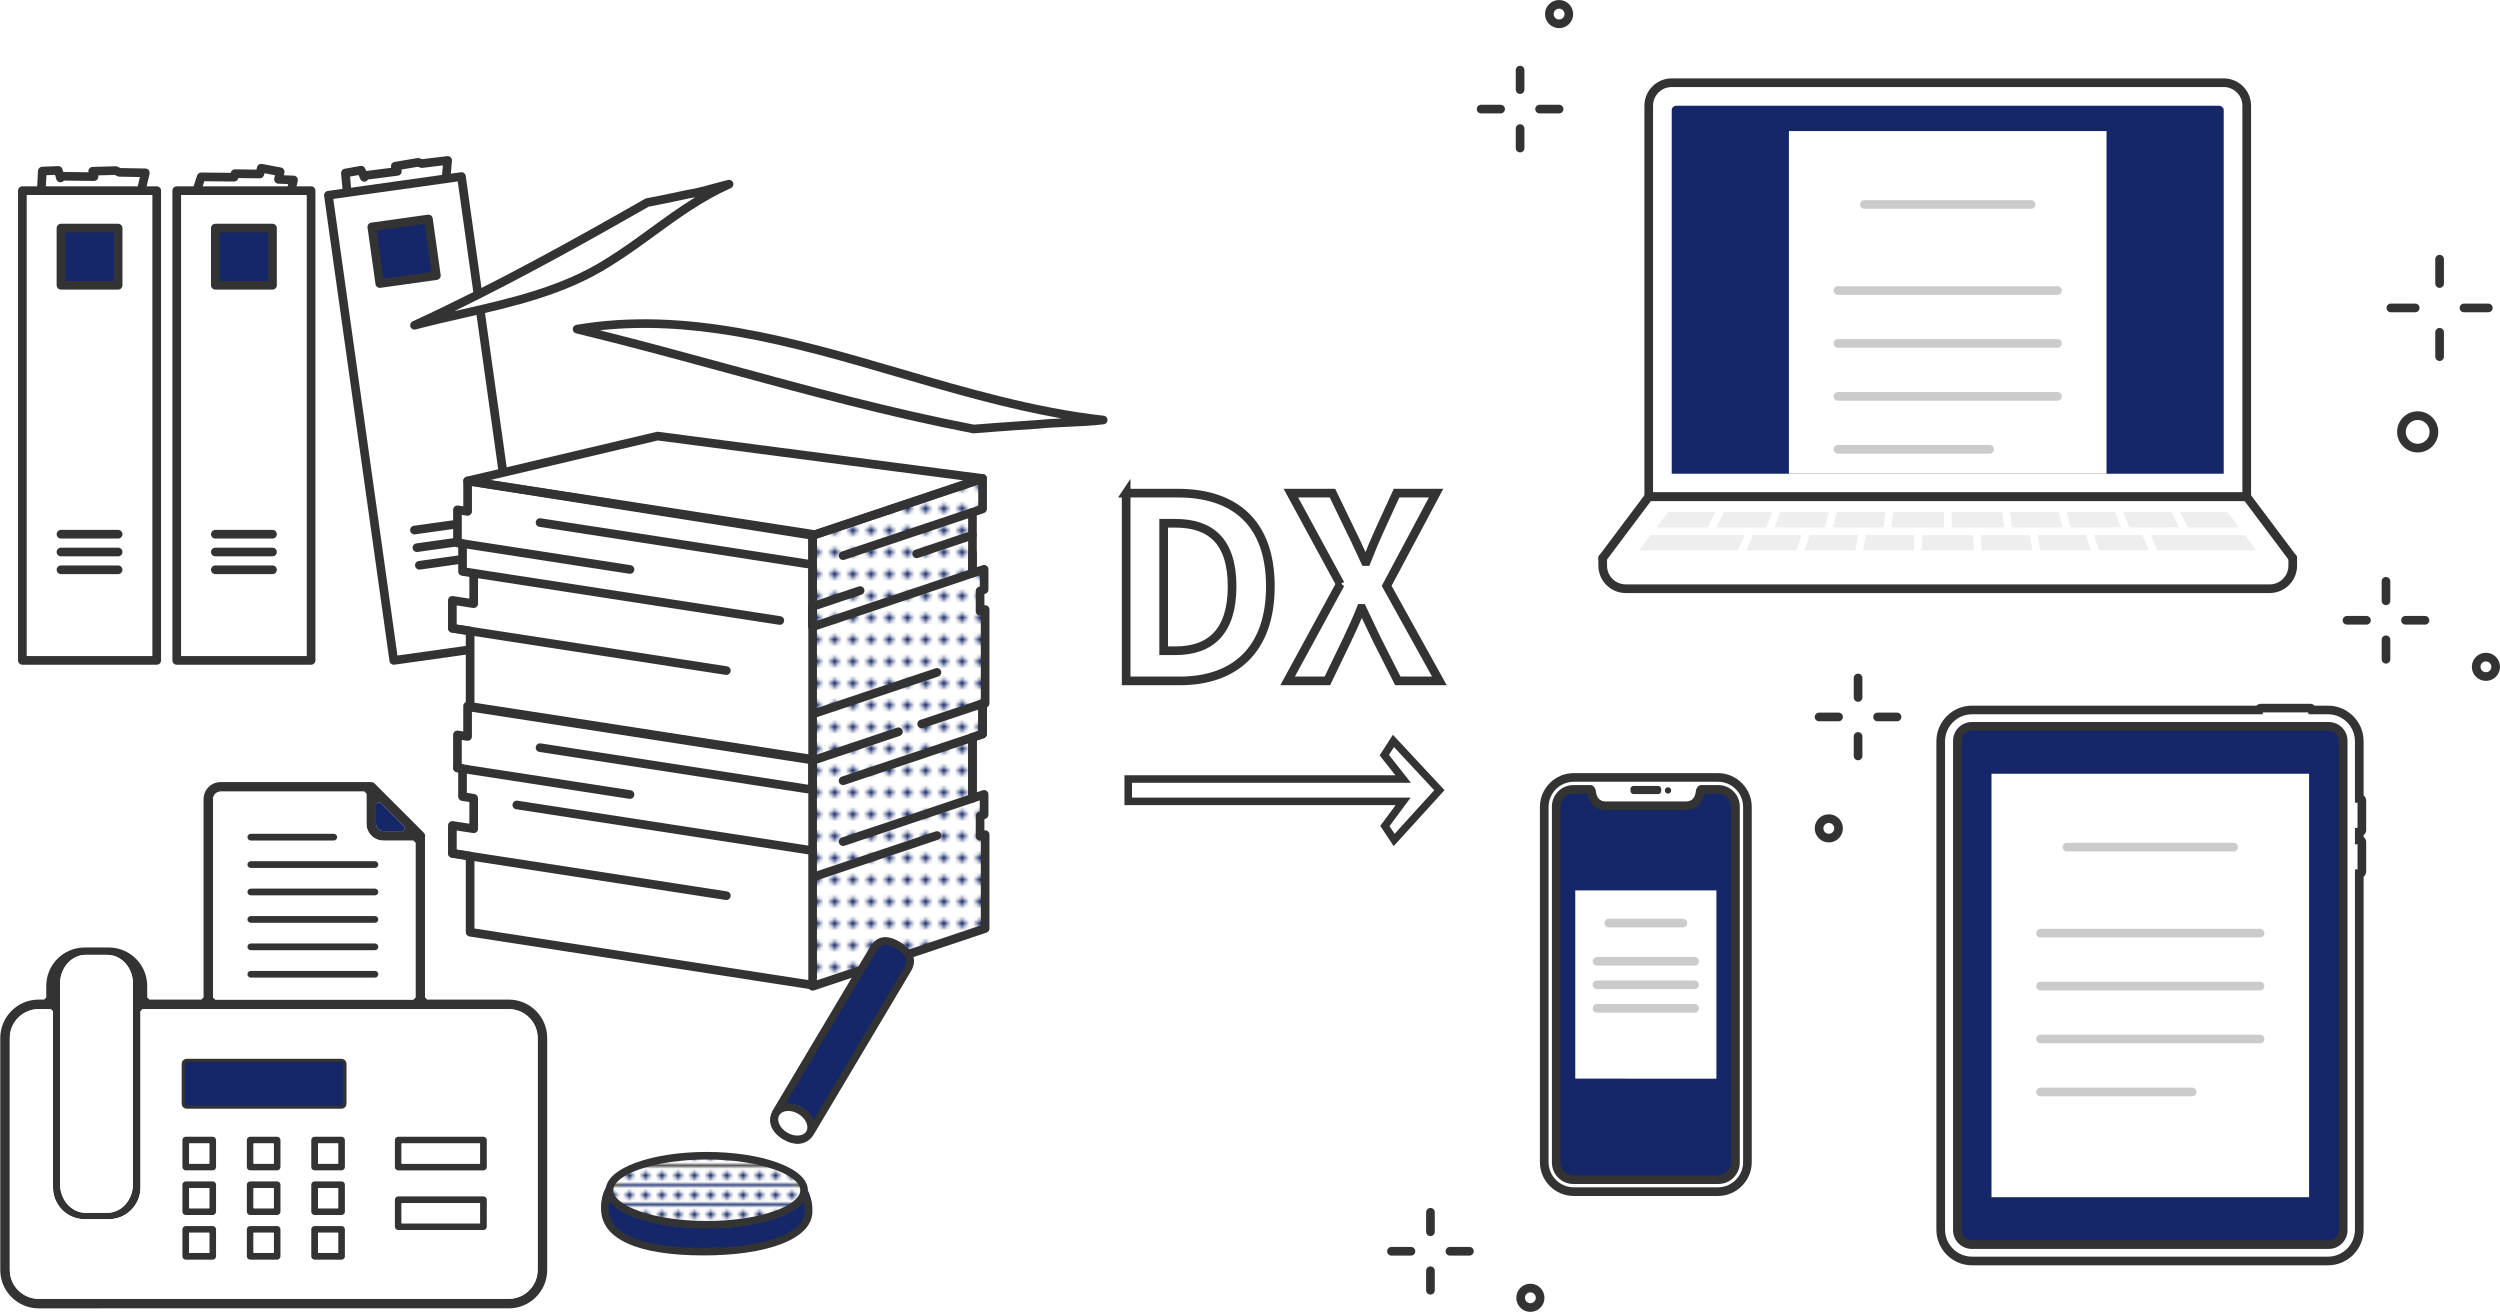 <?xml version="1.0" encoding="UTF-8"?><svg id="_レイヤー_2" xmlns="http://www.w3.org/2000/svg" xmlns:xlink="http://www.w3.org/1999/xlink" viewBox="0 0 2308.24 1211.25"><defs><style>.cls-1,.cls-2,.cls-3,.cls-4{fill:none;}.cls-2{stroke-width:8px;}.cls-2,.cls-3,.cls-4{stroke:#333;}.cls-3{stroke-width:3px;}.cls-5{fill:url(#_ドット);}.cls-4{stroke-miterlimit:10;stroke-width:7px;}.cls-6{fill:#152768;}.cls-7{fill:#fff;}.cls-8{opacity:.25;}.cls-8,.cls-9{fill:#333;}.cls-10{fill:url(#_ドット-2);}.cls-11{fill:#eee;}.cls-12{clip-path:url(#clippath);}</style><pattern id="_ドット" x="0" y="0" width="4.98" height="5.18" patternTransform="translate(16285.41 17576.73) scale(3.36)" patternUnits="userSpaceOnUse" viewBox="0 0 4.98 5.18"><rect class="cls-1" width="4.98" height="5.18"/><rect class="cls-7" x="0" y="0" width="4.98" height="5.18"/><circle class="cls-6" cx="2.49" cy="2.59" r="1.06"/></pattern><clipPath id="clippath"><path class="cls-1" d="M1543.5,437.37V101.46c0-2.09,2.14-3.86,4.68-3.86h500.29c2.54,0,4.68,1.77,4.68,3.86v335.91h-509.66Z"/></clipPath><pattern id="_ドット-2" patternTransform="translate(13503.6 14919.58) scale(3)" xlink:href="#_ドット"/></defs><g id="artboard"><path class="cls-2" d="M1039.78,455.3h47.5c52.88,0,85.64,27.61,85.64,86.1s-32.76,87.27-83.76,87.27h-49.37v-173.38ZM1085.17,600.83c32.29,0,52.41-17.31,52.41-59.43s-20.12-58.26-52.41-58.26h-10.76v117.69h10.76Z"/><path class="cls-2" d="M1237.49,539.29l-45.62-84h38.37l17.31,35.8c4.21,8.19,7.72,16.61,12.87,27.37h1.17c4.21-10.76,7.72-19.19,11.46-27.37l16.38-35.8h36.5l-45.62,85.63,48.67,87.74h-38.37l-19.42-38.37c-4.45-8.89-8.42-18.02-13.57-28.55h-.94c-4.21,10.53-8.42,19.65-12.63,28.55l-18.48,38.37h-36.73l48.67-89.38Z"/><polygon class="cls-4" points="1287.22 775.54 1278.65 762.64 1295.52 739.9 1041.7 739.9 1041.7 719.28 1295.52 719.28 1278.12 697.21 1286.55 684.08 1328.98 729.59 1287.22 775.54"/><path class="cls-9" d="M1403.5,86.72c-2.21,0-4-1.79-4-4v-18c0-2.21,1.79-4,4-4s4,1.79,4,4v18c0,2.21-1.79,4-4,4Z"/><path class="cls-9" d="M1403.5,140.72c-2.21,0-4-1.79-4-4v-18c0-2.21,1.79-4,4-4s4,1.79,4,4v18c0,2.21-1.79,4-4,4Z"/><path class="cls-9" d="M1439.5,104.72h-18c-2.21,0-4-1.79-4-4s1.79-4,4-4h18c2.21,0,4,1.79,4,4s-1.79,4-4,4Z"/><path class="cls-9" d="M1385.5,104.72h-18c-2.21,0-4-1.79-4-4s1.79-4,4-4h18c2.21,0,4,1.79,4,4s-1.79,4-4,4Z"/><path class="cls-9" d="M1439.5,26c-7.17,0-13-5.83-13-13s5.83-13,13-13,13,5.83,13,13-5.83,13-13,13ZM1439.5,8c-2.76,0-5,2.24-5,5s2.24,5,5,5,5-2.24,5-5-2.24-5-5-5Z"/><polygon class="cls-7" points="257.15 165.6 258.69 158.59 241.21 155.29 239.9 160.66 216.94 160.33 216.15 163.6 185.79 163.28 178.07 186.82 265.93 189.29 271.01 166.16 257.15 165.6"/><path class="cls-9" d="M265.93,193.29s-.08,0-.11,0l-87.86-2.47c-1.26-.04-2.43-.67-3.16-1.7-.73-1.03-.92-2.35-.53-3.55l7.72-23.54c.54-1.66,2.14-2.75,3.84-2.75l27.18.29.04-.17c.44-1.81,2.1-3.12,3.94-3.06l19.77.28.55-2.27c.5-2.07,2.54-3.38,4.63-2.99l17.48,3.3c1.06.2,2,.82,2.59,1.73.6.9.8,2.01.57,3.06l-.52,2.35,9.1.37c1.18.05,2.28.62,3.01,1.55.72.94.99,2.15.74,3.3l-5.08,23.13c-.4,1.84-2.03,3.14-3.91,3.14ZM183.54,182.97l79.19,2.23,3.35-15.23-9.1-.37c-1.18-.05-2.28-.62-3.01-1.55-.72-.94-.99-2.15-.74-3.3l.66-2.98-9.7-1.83-.41,1.68c-.44,1.81-2.11,3.09-3.94,3.06l-19.77-.28-.04.16c-.44,1.81-2.05,3.06-3.93,3.06l-27.43-.29-5.14,15.66Z"/><polygon class="cls-7" points="110.27 159.13 106.79 157.5 85.58 158.1 86.8 163.09 56.51 162.72 55.79 164.33 53.87 157.34 39.07 157.93 37.95 179.54 129.33 180.62 134.19 159.56 110.27 159.13"/><path class="cls-9" d="M129.33,184.62s-.03,0-.05,0l-91.38-1.08c-1.09-.01-2.12-.47-2.87-1.26-.74-.79-1.13-1.86-1.08-2.94l1.11-21.61c.11-2.06,1.77-3.71,3.83-3.79l14.8-.59c1.85-.07,3.52,1.14,4.02,2.94l.68,2.46,23.29.29c-.28-1.17-.02-2.4.71-3.36.73-.96,1.86-1.54,3.07-1.57l21.21-.6c.63-.02,1.24.11,1.81.38l2.71,1.27,23.06.42c1.21.02,2.34.59,3.08,1.54.74.95,1.02,2.19.75,3.36l-4.85,21.06c-.42,1.82-2.04,3.1-3.9,3.1ZM42.16,175.59l83.99.99,3.02-13.11-18.98-.35c-.56-.01-1.11-.14-1.62-.38l-2.62-1.23-15.31.43.04.18c.29,1.2.02,2.47-.75,3.44-.77.97-1.95,1.53-3.18,1.51l-27.77-.34c-.81,1.07-2.11,1.68-3.5,1.57-1.68-.13-3.1-1.3-3.55-2.93l-1.08-3.93-7.98.32-.71,13.81Z"/><rect class="cls-7" x="20.65" y="176.04" width="124.05" height="433.7"/><path class="cls-9" d="M144.71,613.75H20.65c-2.21,0-4-1.79-4-4V176.04c0-2.21,1.79-4,4-4h124.05c1.06,0,2.08.42,2.83,1.17.75.75,1.17,1.77,1.17,2.83v433.7c0,1.06-.42,2.08-1.17,2.83-.75.75-1.77,1.17-2.83,1.17ZM24.65,605.74h116.05s0-425.7,0-425.7H24.65v425.7Z"/><rect class="cls-6" x="56.29" y="210.6" width="52.78" height="52.78"/><path class="cls-9" d="M109.07,267.38h-52.78c-2.21,0-4-1.79-4-4v-52.78c0-2.21,1.79-4,4-4h52.78c2.21,0,4,1.79,4,4v52.78c0,2.21-1.79,4-4,4ZM60.29,259.38h44.78v-44.78h-44.78v44.78Z"/><path class="cls-9" d="M109.07,497.24h-52.78c-2.21,0-4-1.79-4-4s1.79-4,4-4h52.78c2.21,0,4,1.79,4,4s-1.79,4-4,4Z"/><path class="cls-9" d="M109.07,513.66h-52.78c-2.21,0-4-1.79-4-4s1.79-4,4-4h52.78c2.21,0,4,1.79,4,4s-1.79,4-4,4Z"/><path class="cls-9" d="M109.07,530.08h-52.78c-2.21,0-4-1.79-4-4s1.79-4,4-4h52.78c2.21,0,4,1.79,4,4s-1.79,4-4,4Z"/><polygon class="cls-7" points="389.59 151.04 385.91 149.91 364.99 153.46 366.9 158.23 336.85 162.08 336.36 163.78 333.48 157.12 318.91 159.77 320.82 181.32 411.45 169.67 413.33 148.14 389.59 151.04"/><path class="cls-9" d="M320.82,185.32c-.91,0-1.79-.31-2.51-.88-.85-.68-1.38-1.68-1.48-2.76l-1.91-21.56c-.18-2.06,1.24-3.92,3.27-4.29l14.57-2.65c1.83-.33,3.65.64,4.39,2.35l1.01,2.34,23.1-2.96c-.44-1.12-.35-2.37.23-3.42.59-1.05,1.63-1.78,2.82-1.99l20.92-3.55c.62-.11,1.25-.06,1.84.12l2.86.88,22.9-2.79c1.2-.14,2.4.26,3.26,1.09.87.84,1.31,2.02,1.21,3.22l-1.88,21.53c-.16,1.87-1.61,3.38-3.48,3.62l-90.64,11.65c-.17.02-.34.03-.51.03ZM323.21,163.05l1.22,13.77,83.31-10.71,1.17-13.41-18.84,2.3c-.56.07-1.12.02-1.66-.15l-2.77-.85-15.1,2.56.07.18c.46,1.15.36,2.45-.27,3.51-.63,1.07-1.71,1.78-2.94,1.94l-27.55,3.53c-.65,1.17-1.86,1.96-3.24,2.05-1.68.1-3.25-.86-3.92-2.41l-1.62-3.74-7.86,1.43Z"/><rect class="cls-7" x="332.77" y="169.52" width="124.05" height="433.7" transform="translate(-49.93 58.71) rotate(-8)"/><path class="cls-9" d="M363.56,613.75c-.86,0-1.71-.28-2.41-.81-.85-.64-1.41-1.59-1.55-2.64l-60.36-429.48c-.15-1.05.13-2.12.77-2.96.64-.85,1.59-1.41,2.64-1.55l122.85-17.26c2.19-.31,4.21,1.22,4.52,3.4l60.36,429.48c.31,2.19-1.22,4.21-3.4,4.52l-122.85,17.27c-.19.03-.37.04-.56.04ZM307.71,183.67l59.25,421.56,114.92-16.15-59.25-421.56-114.92,16.15Z"/><rect class="cls-6" x="346.71" y="205.6" width="52.78" height="52.78" transform="translate(-28.66 54.18) rotate(-8)"/><path class="cls-9" d="M350.64,265.8c-1.96,0-3.68-1.44-3.96-3.44l-7.35-52.27c-.31-2.19,1.22-4.21,3.4-4.52l52.27-7.35c2.19-.31,4.21,1.22,4.52,3.4l7.35,52.27c.31,2.19-1.22,4.21-3.4,4.52l-52.27,7.35c-.19.03-.38.04-.56.04ZM347.81,212.93l6.23,44.35,44.35-6.23-6.23-44.35-44.35,6.23Z"/><path class="cls-9" d="M382.63,493.42c-1.96,0-3.68-1.45-3.96-3.44-.31-2.19,1.22-4.21,3.4-4.52l52.27-7.35c2.19-.3,4.21,1.22,4.52,3.4.31,2.19-1.22,4.21-3.4,4.52l-52.27,7.35c-.19.03-.38.04-.56.04Z"/><path class="cls-9" d="M384.91,509.68c-1.96,0-3.68-1.45-3.96-3.44-.31-2.19,1.22-4.21,3.4-4.52l52.27-7.35c2.19-.3,4.21,1.22,4.52,3.4.31,2.19-1.22,4.21-3.4,4.52l-52.27,7.35c-.19.03-.38.04-.56.04Z"/><path class="cls-9" d="M387.2,525.94c-1.96,0-3.68-1.45-3.96-3.44-.31-2.19,1.22-4.21,3.4-4.52l52.27-7.35c2.19-.3,4.21,1.22,4.52,3.4.31,2.19-1.22,4.21-3.4,4.52l-52.27,7.35c-.19.03-.38.04-.56.04Z"/><rect class="cls-7" x="163.18" y="176.04" width="124.05" height="433.7"/><path class="cls-9" d="M287.23,613.75h-124.05c-2.21,0-4-1.79-4-4V176.04c0-2.21,1.79-4,4-4h124.05c2.21,0,4,1.79,4,4v433.7c0,2.21-1.79,4-4,4ZM167.18,605.75h116.05V180.04h-116.05v425.7Z"/><rect class="cls-6" x="198.81" y="210.6" width="52.78" height="52.78"/><path class="cls-9" d="M251.59,267.38h-52.78c-2.21,0-4-1.79-4-4v-52.78c0-2.21,1.79-4,4-4h52.78c2.21,0,4,1.79,4,4v52.78c0,2.21-1.79,4-4,4ZM202.81,259.38h44.78v-44.78h-44.78v44.78Z"/><path class="cls-9" d="M251.59,497.24h-52.78c-2.21,0-4-1.79-4-4s1.79-4,4-4h52.78c2.21,0,4,1.79,4,4s-1.79,4-4,4Z"/><path class="cls-9" d="M251.59,513.66h-52.78c-2.21,0-4-1.79-4-4s1.79-4,4-4h52.78c2.21,0,4,1.79,4,4s-1.79,4-4,4Z"/><path class="cls-9" d="M251.59,530.08h-52.78c-2.21,0-4-1.79-4-4s1.79-4,4-4h52.78c2.21,0,4,1.79,4,4s-1.79,4-4,4Z"/><path class="cls-7" d="M897.86,680.83l9.37-3.14v-27.46l2.34-.78v-86.67l-4.68,1.57v-18.74l3.73-1.25v-18.74l-6.07,2.04-4.68,1.57v-56.22l9.37-3.14v-28.11l-300.14-39.14-175.35,41.43v28.11l-9.37-1.45v30.45l4.68.72v25.77l10.32,1.59v28.11l-19.69-3.04v25.77l16.4,2.53v69.62l-2.34-.36v28.11l-9.37-1.45v30.45l4.68.72v25.77l10.32,1.59v28.11l-19.69-3.04v25.77l16.4,2.53v70.27l316.21,48.85v1.09l159.28-53.38v-86.67l-4.68,1.57v-18.74l3.73-1.25v-18.74l-10.76,3.61v-56.22ZM750.29,785.42h0l-293.23-45.3,293.23,45.3Z"/><polygon class="cls-5" points="897.86 680.83 907.23 677.69 907.23 650.23 909.57 649.45 909.57 562.78 904.89 564.35 904.89 562.38 904.89 548.71 904.89 545.61 908.62 544.36 908.62 539.72 908.62 528.58 908.62 525.62 902.54 527.66 897.86 529.23 897.86 473.01 907.23 469.87 907.23 441.77 750.29 494.36 750.29 522.47 750.29 578.68 750.29 606.79 750.29 625.53 750.29 702.18 750.29 702.83 750.29 730.29 750.29 786.5 750.29 814.61 750.29 833.35 750.29 910.64 909.57 857.27 909.57 770.6 904.89 772.17 904.89 770.2 904.89 756.53 904.89 753.43 908.62 752.18 908.62 747.53 908.62 736.4 908.62 733.44 902.54 735.48 831.62 759.25 897.86 737.05 897.86 680.83"/><path class="cls-9" d="M750.46,705.77c-.2,0-.41-.02-.62-.05l-316.38-48.88c-1.95-.3-3.39-1.98-3.39-3.95v-66.84l-13.01-2.01c-1.95-.3-3.39-1.98-3.39-3.95v-25.77c0-1.17.51-2.28,1.4-3.04.89-.76,2.06-1.09,3.21-.92l15.08,2.33v-23.44c0-2.21,1.79-4,4-4s4,1.79,4,4v28.11c0,1.17-.51,2.28-1.4,3.04-.89.76-2.06,1.09-3.21.92l-15.08-2.33v17.67l13.01,2.01c1.95.3,3.39,1.98,3.39,3.95v66.84l312.99,48.35c2.18.34,3.68,2.38,3.34,4.56-.31,1.98-2.01,3.39-3.95,3.39Z"/><path class="cls-9" d="M750.29,706.83c-2.21,0-4-1.79-4-4v-142.88c0-1.72,1.1-3.25,2.73-3.79l43.84-14.69c2.09-.7,4.36.43,5.06,2.52.7,2.09-.43,4.36-2.52,5.06l-41.11,13.78v140c0,2.21-1.79,4-4,4Z"/><path class="cls-9" d="M909.57,653.45c-2.21,0-4-1.79-4-4v-81.15c-1.05.18-2.14-.06-3.02-.69-1.04-.75-1.66-1.96-1.66-3.25v-18.74c0-1.72,1.1-3.25,2.73-3.79l1-.34v-10.3l-5.49,1.84c-1.22.41-2.56.21-3.61-.55-1.04-.75-1.66-1.96-1.66-3.25v-18.74c0-2.21,1.79-4,4-4s4,1.79,4,4v13.18l5.49-1.84c1.22-.41,2.56-.21,3.61.55,1.04.75,1.66,1.96,1.66,3.25v18.74c0,1.72-1.1,3.25-2.73,3.79l-1,.34v10.35c1.05-.18,2.14.06,3.02.69,1.04.75,1.66,1.96,1.66,3.25v86.67c0,2.21-1.79,4-4,4Z"/><path class="cls-9" d="M670.66,623.17c-.2,0-.41-.02-.62-.05l-252.97-39.08c-2.18-.34-3.68-2.38-3.34-4.56.34-2.18,2.38-3.68,4.56-3.34l252.97,39.08c2.18.34,3.68,2.38,3.34,4.56-.31,1.98-2.01,3.39-3.95,3.39Z"/><path class="cls-9" d="M750.29,581.6c-2.21,0-4-1.79-4-4v-80.89l-310.55-47.98v23.44c0,1.17-.51,2.28-1.4,3.04-.89.76-2.06,1.09-3.21.92l-4.76-.74v22.35l1.3.2c1.95.3,3.39,1.98,3.39,3.95v22.34l289.54,44.73c2.18.34,3.68,2.38,3.34,4.56-.34,2.18-2.38,3.68-4.56,3.34l-292.93-45.26c-1.95-.3-3.39-1.98-3.39-3.95v-22.34l-1.3-.2c-1.95-.3-3.39-1.98-3.39-3.95v-30.45c0-1.17.51-2.28,1.4-3.04.89-.76,2.06-1.09,3.21-.92l4.76.74v-23.44c0-1.17.51-2.28,1.4-3.04.89-.76,2.06-1.09,3.21-.92l318.55,49.21c1.95.3,3.39,1.98,3.39,3.95v84.32c0,2.21-1.79,4-4,4Z"/><path class="cls-9" d="M750.29,582.68c-.83,0-1.65-.26-2.34-.75-1.04-.75-1.66-1.96-1.66-3.25v-84.32c0-1.72,1.1-3.25,2.73-3.79l156.94-52.59c1.22-.41,2.56-.21,3.61.55,1.04.75,1.66,1.96,1.66,3.25v28.11c0,1.72-1.1,3.25-2.73,3.79l-6.64,2.22v53.34c0,1.72-1.1,3.25-2.73,3.79l-147.57,49.45c-.42.14-.84.21-1.27.21ZM754.29,497.24v75.89l139.57-46.77v-53.34c0-1.72,1.1-3.25,2.73-3.79l6.64-2.22v-19.67l-148.93,49.91Z"/><path class="cls-7" d="M597.55,187.03c-70.54,40.27-141.42,79.51-214.85,113.3,61.21-16.22,124.74-23.56,179.18-58.19,37.52-23.12,69.7-53.66,111.28-72.08-13.41,3.14-26.18,7.64-38.22,9.24-19.26,4.31-37.39,7.72-37.39,7.72Z"/><path class="cls-9" d="M382.7,304.33c-1.65,0-3.18-1.03-3.76-2.65-.7-1.95.21-4.12,2.09-4.99,74.24-34.17,146.99-74.57,214.54-113.14.39-.22.81-.38,1.24-.46.18-.03,18.29-3.44,37.25-7.69.11-.03.23-.05.35-.06,7.4-.99,15.15-3.12,23.35-5.38,4.69-1.29,9.54-2.63,14.48-3.79,2.01-.47,4.05.67,4.7,2.62.66,1.96-.29,4.09-2.17,4.93-25.66,11.37-48.19,27.78-69.98,43.66-13.12,9.56-26.68,19.45-40.83,28.16-41.76,26.56-89.44,37.42-135.56,47.92-14.7,3.35-29.9,6.81-44.7,10.73-.34.09-.69.13-1.03.13ZM598.96,190.83c-56.85,32.46-117.38,66.2-179.42,96.45,2.38-.54,4.75-1.08,7.11-1.62,45.45-10.35,92.45-21.05,133.09-46.9,13.93-8.58,27.36-18.38,40.36-27.85,13.41-9.78,27.11-19.76,41.7-28.71-2.06.41-4.1.76-6.15,1.04-16.99,3.8-33.25,6.93-36.69,7.58Z"/><path class="cls-9" d="M752.64,662.49c-1.67,0-3.23-1.06-3.79-2.73-.7-2.09.43-4.36,2.52-5.06l112.43-37.68c2.09-.7,4.36.43,5.06,2.52.7,2.09-.43,4.36-2.52,5.06l-112.43,37.68c-.42.14-.85.21-1.27.21Z"/><path class="cls-9" d="M745.61,524.66c-.2,0-.41-.02-.62-.05l-246.97-38.16c-2.18-.34-3.68-2.38-3.34-4.56.34-2.18,2.38-3.68,4.56-3.34l246.97,38.16c2.18.34,3.68,2.38,3.34,4.56-.31,1.98-2.01,3.39-3.95,3.39Z"/><path class="cls-9" d="M581.7,529.79c-.2,0-.41-.02-.62-.05l-159.33-24.62c-2.18-.34-3.68-2.38-3.34-4.56.34-2.18,2.38-3.68,4.56-3.34l159.33,24.62c2.18.34,3.68,2.38,3.34,4.56-.31,1.98-2.01,3.39-3.95,3.39Z"/><path class="cls-9" d="M778.4,517.05c-1.67,0-3.23-1.06-3.79-2.73-.7-2.09.43-4.36,2.52-5.06l119.46-40.04c2.09-.7,4.36.43,5.06,2.52.7,2.09-.43,4.36-2.52,5.06l-119.46,40.04c-.42.14-.85.21-1.27.21Z"/><path class="cls-9" d="M846.33,515.36c-1.67,0-3.23-1.06-3.79-2.73-.7-2.09.43-4.36,2.52-5.06l51.53-17.27c2.09-.7,4.36.43,5.06,2.52.7,2.09-.43,4.36-2.52,5.06l-51.53,17.27c-.42.14-.85.21-1.27.21Z"/><path class="cls-9" d="M750.46,789.44c-.2,0-.41-.02-.62-.05l-273.28-42.22c-2.18-.34-3.68-2.38-3.34-4.56.34-2.18,2.38-3.68,4.56-3.34l273.28,42.22c2.18.34,3.68,2.38,3.34,4.56-.31,1.98-2.01,3.39-3.95,3.39Z"/><path class="cls-9" d="M750.29,914.65c-.83,0-1.65-.26-2.34-.75-1.04-.75-1.66-1.96-1.66-3.25v-124.14c0-2.21,1.79-4,4-4s4,1.79,4,4v118.58l151.28-50.7v-78.28c-1.05.18-2.14-.06-3.02-.69-1.04-.75-1.66-1.96-1.66-3.25v-18.74c0-1.72,1.1-3.25,2.73-3.79l1-.34v-10.3l-5.49,1.84c-2.1.7-4.36-.43-5.06-2.52-.7-2.09.43-4.36,2.52-5.06l10.76-3.61c1.22-.41,2.56-.21,3.61.55,1.04.75,1.66,1.96,1.66,3.25v18.74c0,1.72-1.1,3.25-2.73,3.79l-1,.34v10.35c1.05-.18,2.14.06,3.02.69,1.04.75,1.66,1.96,1.66,3.25v86.67c0,1.72-1.1,3.25-2.73,3.79l-159.28,53.38c-.42.14-.84.21-1.27.21Z"/><path class="cls-9" d="M670.66,830.99c-.2,0-.41-.02-.62-.05l-252.97-39.08c-2.18-.34-3.68-2.38-3.34-4.56.34-2.18,2.38-3.68,4.56-3.34l252.97,39.08c2.18.34,3.68,2.38,3.34,4.56-.31,1.98-2.01,3.39-3.95,3.39Z"/><path class="cls-9" d="M750.46,913.59c-.2,0-.41-.02-.62-.05l-316.38-48.88c-1.95-.3-3.39-1.98-3.39-3.95v-66.84l-13.01-2.01c-1.95-.3-3.39-1.98-3.39-3.95v-25.76c0-1.17.51-2.28,1.4-3.04.89-.76,2.06-1.09,3.21-.92l15.08,2.33v-20.01l-6.93-1.07c-1.95-.3-3.39-1.98-3.39-3.95v-22.34l-1.3-.2c-1.95-.3-3.39-1.98-3.39-3.95v-30.45c0-1.17.51-2.28,1.4-3.04.89-.76,2.06-1.09,3.21-.92l4.76.74v-23.44c0-1.17.51-2.28,1.4-3.04.89-.76,2.06-1.09,3.21-.92l318.55,49.21c2.18.34,3.68,2.38,3.34,4.56-.34,2.18-2.38,3.69-4.56,3.34l-313.94-48.5v23.44c0,1.17-.51,2.28-1.4,3.04-.89.76-2.06,1.09-3.21.92l-4.76-.74v22.36l1.3.2c1.95.3,3.39,1.98,3.39,3.95v22.34l6.93,1.07c1.95.3,3.39,1.98,3.39,3.95v28.11c0,1.17-.51,2.28-1.4,3.04-.89.76-2.06,1.09-3.21.92l-15.08-2.33v17.67l13.01,2.01c1.95.3,3.39,1.98,3.39,3.95v66.84l312.99,48.36c2.18.34,3.68,2.38,3.34,4.56-.31,1.98-2.01,3.39-3.95,3.39Z"/><path class="cls-9" d="M897.86,741.05c-2.21,0-4-1.79-4-4v-56.21c0-1.72,1.1-3.25,2.73-3.79l6.64-2.23v-25.23c0-2.21,1.79-4,4-4s4,1.79,4,4v28.11c0,1.72-1.1,3.25-2.73,3.79l-6.64,2.23v53.34c0,2.21-1.79,4-4,4Z"/><path class="cls-9" d="M750.29,790.5c-2.21,0-4-1.79-4-4v-84.32c0-2.21,1.79-4,4-4s4,1.79,4,4v84.32c0,2.21-1.79,4-4,4Z"/><path class="cls-9" d="M752.64,813.14c-1.67,0-3.23-1.06-3.79-2.73-.7-2.09.43-4.36,2.52-5.06l112.43-37.68c2.09-.7,4.36.43,5.06,2.52.7,2.09-.43,4.36-2.52,5.06l-112.43,37.68c-.42.14-.85.21-1.27.21Z"/><path class="cls-9" d="M745.61,732.48c-.2,0-.41-.02-.62-.05l-246.97-38.16c-2.18-.34-3.68-2.38-3.34-4.56.34-2.18,2.38-3.68,4.56-3.34l246.97,38.16c2.18.34,3.68,2.38,3.34,4.56-.31,1.98-2.01,3.39-3.95,3.39Z"/><path class="cls-9" d="M581.7,737.6c-.2,0-.41-.02-.62-.05l-159.33-24.62c-2.18-.34-3.68-2.38-3.34-4.56.34-2.18,2.38-3.68,4.56-3.34l159.33,24.62c2.18.34,3.68,2.38,3.34,4.56-.31,1.98-2.01,3.39-3.95,3.39Z"/><path class="cls-9" d="M778.4,724.87c-1.67,0-3.23-1.06-3.79-2.73-.7-2.09.43-4.36,2.52-5.06l119.46-40.03c2.09-.7,4.36.43,5.06,2.52.7,2.09-.43,4.36-2.52,5.06l-119.46,40.03c-.42.14-.85.21-1.27.21Z"/><path class="cls-9" d="M750.29,498.36c-.21,0-.42-.02-.62-.05l-318.55-50.3c-1.89-.3-3.3-1.89-3.37-3.8-.07-1.91,1.22-3.6,3.08-4.04l175.35-41.43c.47-.11.96-.14,1.44-.07l300.14,39.14c1.85.24,3.28,1.73,3.46,3.58.18,1.85-.94,3.59-2.71,4.18l-156.93,52.59c-.41.14-.84.21-1.27.21ZM452.44,443.28l297.51,46.98,139.55-46.77-282.21-36.8-154.85,36.59Z"/><path class="cls-7" d="M899,396.11c-124.82-24.13-243.27-62.46-366.2-92.23,163.41-27.9,321.47,65.81,485.78,83.92-19.87,2.42-41.46,2.01-60.95,4.06-30.59,1.94-58.63,4.26-58.63,4.26Z"/><path class="cls-9" d="M899,400.11c-.25,0-.51-.02-.76-.07-77.51-14.98-153.82-35.77-227.61-55.88-45.27-12.33-92.08-25.09-138.77-36.39-1.84-.45-3.12-2.13-3.06-4.02.06-1.9,1.45-3.49,3.32-3.81,101.25-17.28,202,12.14,299.44,40.6,61.15,17.86,124.38,36.33,187.46,43.28,2.02.22,3.55,1.92,3.56,3.95.01,2.03-1.5,3.75-3.52,3.99-10.73,1.31-22.01,1.8-32.93,2.28-9.39.41-19.1.84-28.09,1.78-.05,0-.11,0-.16.01-30.21,1.91-58.28,4.23-58.56,4.25-.11,0-.22.01-.33.01ZM553.92,304.96c40.06,10.03,80,20.91,118.8,31.48,73.48,20.02,149.46,40.72,226.49,55.64,4.08-.33,30.16-2.45,58.08-4.21,7.4-.77,15.17-1.21,22.85-1.56-50.97-8.92-101.57-23.7-150.83-38.09-48.48-14.16-98.61-28.8-147.88-37.42-46.7-8.16-88.64-10.1-127.51-5.84Z"/><path class="cls-9" d="M778.4,781.08c-1.67,0-3.23-1.06-3.79-2.73-.7-2.09.43-4.36,2.52-5.06l116.73-39.12v-53.34c0-1.72,1.1-3.25,2.73-3.79l6.64-2.23v-19.67l-50.96,17.08c-2.09.7-4.36-.43-5.06-2.52-.7-2.09.43-4.36,2.52-5.06l56.23-18.84c1.22-.41,2.56-.21,3.61.55,1.04.75,1.66,1.96,1.66,3.25v28.11c0,1.72-1.1,3.25-2.73,3.79l-6.64,2.23v53.34c0,1.72-1.1,3.25-2.73,3.79l-119.46,40.04c-.42.14-.85.21-1.27.21Z"/><path class="cls-9" d="M750.29,734.29c-2.21,0-4-1.79-4-4v-28.11c0-1.72,1.1-3.25,2.73-3.79l79.23-26.55c2.09-.7,4.36.43,5.06,2.52.7,2.09-.43,4.36-2.52,5.06l-76.51,25.64v25.23c0,2.21-1.79,4-4,4Z"/><rect class="cls-7" x="1425.79" y="717.79" width="187.6" height="382.44" rx="27.26" ry="27.26"/><path class="cls-9" d="M1586.13,1104.24h-133.08c-17.24,0-31.26-14.02-31.26-31.26v-327.92c0-17.24,14.02-31.26,31.26-31.26h133.08c17.24,0,31.26,14.02,31.26,31.26v327.92c0,17.24-14.02,31.26-31.26,31.26ZM1453.06,721.79c-12.83,0-23.26,10.44-23.26,23.26v327.92c0,12.83,10.44,23.26,23.26,23.26h133.08c12.83,0,23.26-10.44,23.26-23.26v-327.92c0-12.83-10.44-23.26-23.26-23.26h-133.08Z"/><path class="cls-6" d="M1452.63,1089.17c-8.7,0-15.77-7.07-15.77-15.77v-328.76c0-8.7,7.07-15.77,15.77-15.77h15.84c.57.6.9,1.29.98,2.07.92,8.29,5.69,13.04,13.08,13.04h74.1c7.4,0,12.16-4.75,13.09-13.04.09-.78.42-1.47.98-2.07h15.84c8.7,0,15.77,7.07,15.77,15.77v328.76c0,8.7-7.07,15.77-15.77,15.77h-133.92Z"/><path class="cls-9" d="M1586.56,1093.17h-133.92c-10.9,0-19.77-8.87-19.77-19.77v-328.76c0-10.9,8.87-19.77,19.77-19.77h15.84c1.1,0,2.15.45,2.91,1.25,1.16,1.23,1.87,2.74,2.05,4.37.7,6.29,3.76,9.48,9.11,9.48h74.1c5.35,0,8.41-3.19,9.11-9.48.18-1.63.89-3.15,2.05-4.38.75-.8,1.81-1.25,2.91-1.25h15.84c10.9,0,19.77,8.87,19.77,19.77v328.76c0,10.9-8.87,19.77-19.77,19.77ZM1452.63,732.86c-6.49,0-11.77,5.28-11.77,11.77v328.76c0,6.49,5.28,11.77,11.77,11.77h133.92c6.49,0,11.77-5.28,11.77-11.77v-328.76c0-6.49-5.28-11.77-11.77-11.77h-13.06c-1.58,9.36-7.93,15.11-16.85,15.11h-74.1c-8.92,0-15.27-5.75-16.85-15.11h-13.06Z"/><rect class="cls-9" x="1507.77" y="727.99" width="23.65" height="2.82" rx=".39" ry=".39"/><rect class="cls-9" x="1505.42" y="725.65" width="28.34" height="7.51" rx="2.74" ry="2.74"/><path class="cls-9" d="M1543.03,729.81c0,1.63-1.32,2.94-2.94,2.94s-2.94-1.32-2.94-2.94,1.32-2.94,2.94-2.94,2.94,1.32,2.94,2.94Z"/><polygon class="cls-7" points="1454.43 995.89 1454.43 822.13 1584.76 822.13 1584.76 995.91 1454.43 995.89"/><path class="cls-8" d="M1553.79,856.25h-68.38c-2.21,0-4-1.79-4-4s1.79-4,4-4h68.38c2.21,0,4,1.79,4,4s-1.79,4-4,4Z"/><path class="cls-8" d="M1564.65,934.99h-90.1c-2.21,0-4-1.79-4-4s1.79-4,4-4h90.1c2.21,0,4,1.79,4,4s-1.79,4-4,4Z"/><path class="cls-8" d="M1564.65,891.55h-90.1c-2.21,0-4-1.79-4-4s1.79-4,4-4h90.1c2.21,0,4,1.79,4,4s-1.79,4-4,4Z"/><path class="cls-8" d="M1564.65,913.27h-90.1c-2.21,0-4-1.79-4-4s1.79-4,4-4h90.1c2.21,0,4,1.79,4,4s-1.79,4-4,4Z"/><path class="cls-7" d="M2074.4,458.61V97.6c0-11.68-9.56-21.24-21.24-21.24h-509.66c-11.68,0-21.24,9.56-21.24,21.24v361.01l-42.47,56.63v7.08c0,11.68,9.56,21.24,21.24,21.24h594.61c11.68,0,21.24-9.56,21.24-21.24v-7.08l-42.47-56.63Z"/><path class="cls-6" d="M1543.5,437.37V101.46c0-2.09,2.14-3.86,4.68-3.86h500.29c2.54,0,4.68,1.77,4.68,3.86v335.91h-509.66Z"/><path class="cls-9" d="M2116.87,519.24c-1.22,0-2.42-.55-3.2-1.6l-41.27-55.03h-548.13l-41.27,55.03c-1.33,1.77-3.83,2.12-5.6.8-1.77-1.33-2.12-3.83-.8-5.6l42.47-56.63c.76-1.01,1.94-1.6,3.2-1.6h552.13c1.26,0,2.44.59,3.2,1.6l42.47,56.63c1.33,1.77.97,4.28-.8,5.6-.72.54-1.56.8-2.4.8Z"/><path class="cls-9" d="M2095.63,547.55h-594.61c-13.92,0-25.24-11.32-25.24-25.24v-7.08c0-2.21,1.79-4,4-4s4,1.79,4,4v7.08c0,9.5,7.73,17.24,17.24,17.24h594.61c9.5,0,17.24-7.73,17.24-17.24v-7.08c0-2.21,1.79-4,4-4s4,1.79,4,4v7.08c0,13.92-11.32,25.24-25.24,25.24Z"/><polygon class="cls-11" points="1584.62 486.92 1630.86 486.92 1636.16 472.77 1591.7 472.77 1584.62 486.92"/><polygon class="cls-11" points="1740.79 472.77 1695.8 472.77 1692.26 486.92 1739.02 486.92 1740.79 472.77"/><polygon class="cls-11" points="1794.79 472.77 1747.92 472.77 1746.15 486.92 1794.79 486.92 1794.79 472.77"/><polygon class="cls-11" points="2019.96 486.92 2067.32 486.92 2056.7 472.77 2012.88 472.77 2019.96 486.92"/><polygon class="cls-11" points="1688.5 472.77 1643.73 472.77 1638.42 486.92 1684.96 486.92 1688.5 472.77"/><polygon class="cls-11" points="1952.93 472.77 1908.16 472.77 1911.7 486.92 1958.24 486.92 1952.93 472.77"/><polygon class="cls-11" points="1848.74 472.77 1801.87 472.77 1801.87 486.92 1850.51 486.92 1848.74 472.77"/><polygon class="cls-11" points="2004.96 472.77 1960.5 472.77 1965.81 486.92 2012.04 486.92 2004.96 472.77"/><polygon class="cls-11" points="1583.78 472.77 1539.96 472.77 1529.34 486.92 1576.7 486.92 1583.78 472.77"/><polygon class="cls-11" points="1900.86 472.77 1855.87 472.77 1857.64 486.92 1904.4 486.92 1900.86 472.77"/><polygon class="cls-11" points="1715.54 494 1670.64 494 1666.22 508.16 1712.88 508.16 1715.54 494"/><polygon class="cls-11" points="1767.8 494 1722.74 494 1720.08 508.16 1766.91 508.16 1767.8 494"/><polygon class="cls-11" points="1612.4 508.16 1658.8 508.16 1663.23 494 1618.59 494 1612.4 508.16"/><polygon class="cls-11" points="1991.99 508.16 2083.25 508.16 2072.63 494 1985.79 494 1991.99 508.16"/><polygon class="cls-11" points="1978.07 494 1933.43 494 1937.86 508.16 1984.26 508.16 1978.07 494"/><polygon class="cls-11" points="1821.77 494 1774.89 494 1774 508.16 1822.66 508.16 1821.77 494"/><polygon class="cls-11" points="1610.87 494 1524.03 494 1513.41 508.16 1604.67 508.16 1610.87 494"/><polygon class="cls-11" points="1926.02 494 1881.12 494 1883.78 508.16 1930.45 508.16 1926.02 494"/><polygon class="cls-11" points="1873.92 494 1828.86 494 1829.75 508.16 1876.58 508.16 1873.92 494"/><path class="cls-9" d="M2074.4,462.61h-552.13c-2.21,0-4-1.79-4-4V97.6c0-13.92,11.32-25.24,25.24-25.24h509.66c13.92,0,25.24,11.32,25.24,25.24v361.01c0,2.21-1.79,4-4,4ZM1526.26,454.61h544.13V97.6c0-9.5-7.73-17.24-17.24-17.24h-509.66c-9.5,0-17.24,7.73-17.24,17.24v357.01Z"/><g class="cls-12"><polygon class="cls-7" points="1651.71 512 1651.71 121.02 1944.95 121.02 1944.95 512.03 1651.71 512"/><path class="cls-8" d="M1875.26,192.8h-153.86c-2.21,0-4-1.79-4-4s1.79-4,4-4h153.86c2.21,0,4,1.79,4,4s-1.79,4-4,4Z"/><path class="cls-8" d="M1899.7,369.97h-202.73c-2.21,0-4-1.79-4-4s1.79-4,4-4h202.73c2.21,0,4,1.79,4,4s-1.79,4-4,4Z"/><path class="cls-8" d="M1899.7,272.22h-202.73c-2.21,0-4-1.79-4-4s1.79-4,4-4h202.73c2.21,0,4,1.79,4,4s-1.79,4-4,4Z"/><path class="cls-8" d="M1899.7,321.09h-202.73c-2.21,0-4-1.79-4-4s1.79-4,4-4h202.73c2.21,0,4,1.79,4,4s-1.79,4-4,4Z"/><path class="cls-8" d="M1836.98,418.84h-140.01c-2.21,0-4-1.79-4-4s1.79-4,4-4h140.01c2.21,0,4,1.79,4,4s-1.79,4-4,4Z"/></g><path class="cls-7" d="M2178.67,747.74h-.08v-63.31c0-15.97-12.95-28.91-28.91-28.91h-328.64c-15.97,0-28.91,12.95-28.91,28.91v24.9h-.35c-1.12,0-2.02.9-2.02,2.02v12.49c0,1.12.9,2.02,2.02,2.02h.35v11.32h-.35c-1.12,0-2.02.9-2.02,2.02v27.12c0,1.12.9,2.02,2.02,2.02h.35v7.19h-.35c-1.12,0-2.02.9-2.02,2.02v27.12c0,1.12.9,2.02,2.02,2.02h.35v328.65c0,15.97,12.95,28.91,28.91,28.91h328.64c15.97,0,28.91-12.95,28.91-28.91v-338.25h.08c1.12,0,2.02-.9,2.02-2.02v-45.31c0-1.12-.9-2.02-2.02-2.02Z"/><path class="cls-9" d="M2149.4,1168.26h-328.64c-18.15,0-32.91-14.77-32.91-32.91v-450.92c0-18.15,14.77-32.91,32.91-32.91h262.63c1.09-1.08,2.59-1.73,4.21-1.73h45.31c1.62,0,3.11.66,4.21,1.73h12.29c18.15,0,32.91,14.77,32.91,32.91v49.99c1.44,1.1,2.37,2.84,2.37,4.79v27.12c0,1.95-.93,3.69-2.37,4.79v1.65c1.44,1.1,2.37,2.84,2.37,4.79v27.12c0,1.95-.93,3.69-2.37,4.79v325.88c0,18.15-14.77,32.91-32.91,32.91ZM1820.76,659.51c-13.74,0-24.91,11.18-24.91,24.91v450.92c0,13.74,11.18,24.91,24.91,24.91h328.64c13.74,0,24.91-11.18,24.91-24.91v-332.65h2.37v-23.16h-2.37v-15.19h2.37v-23.16h-2.37v-56.76c0-13.74-11.18-24.91-24.91-24.91h-17.98l-.25-1.73h-41.86l-.25,1.73h-268.31Z"/><path class="cls-6" d="M1820.59,670.64h329.54c7.36,0,13.34,5.98,13.34,13.34v451.81c0,7.36-5.98,13.34-13.34,13.34h-329.54c-7.36,0-13.34-5.98-13.34-13.34v-451.81c0-7.36,5.98-13.34,13.34-13.34Z"/><path class="cls-9" d="M2150.13,1153.13h-329.54c-9.56,0-17.34-7.78-17.34-17.34v-451.81c0-9.56,7.78-17.34,17.34-17.34h329.54c9.56,0,17.33,7.78,17.33,17.34v451.81c0,9.56-7.78,17.34-17.33,17.34ZM1820.59,674.64c-5.15,0-9.34,4.19-9.34,9.34v451.81c0,5.15,4.19,9.34,9.34,9.34h329.54c5.15,0,9.33-4.19,9.33-9.34v-451.81c0-5.15-4.19-9.34-9.33-9.34h-329.54Z"/><polygon class="cls-7" points="1838.74 1105.36 1838.74 714.38 2131.97 714.38 2131.97 1105.39 1838.74 1105.36"/><path class="cls-8" d="M2062.29,786.16h-153.86c-2.21,0-4-1.79-4-4s1.79-4,4-4h153.86c2.21,0,4,1.79,4,4s-1.79,4-4,4Z"/><path class="cls-8" d="M2086.72,963.32h-202.73c-2.21,0-4-1.79-4-4s1.79-4,4-4h202.73c2.21,0,4,1.79,4,4s-1.79,4-4,4Z"/><path class="cls-8" d="M2086.72,865.57h-202.73c-2.21,0-4-1.79-4-4s1.79-4,4-4h202.73c2.21,0,4,1.79,4,4s-1.79,4-4,4Z"/><path class="cls-8" d="M2086.72,914.45h-202.73c-2.21,0-4-1.79-4-4s1.79-4,4-4h202.73c2.21,0,4,1.79,4,4s-1.79,4-4,4Z"/><path class="cls-8" d="M2024,1012.19h-140.01c-2.21,0-4-1.79-4-4s1.79-4,4-4h140.01c2.21,0,4,1.79,4,4s-1.79,4-4,4Z"/><path class="cls-9" d="M2252.47,265.8c-2.21,0-4-1.79-4-4v-22.5c0-2.21,1.79-4,4-4s4,1.79,4,4v22.5c0,2.21-1.79,4-4,4Z"/><path class="cls-9" d="M2252.47,333.3c-2.21,0-4-1.79-4-4v-22.5c0-2.21,1.79-4,4-4s4,1.79,4,4v22.5c0,2.21-1.79,4-4,4Z"/><path class="cls-9" d="M2297.47,288.3h-22.5c-2.21,0-4-1.79-4-4s1.79-4,4-4h22.5c2.21,0,4,1.79,4,4s-1.79,4-4,4Z"/><path class="cls-9" d="M2229.97,288.3h-22.5c-2.21,0-4-1.79-4-4s1.79-4,4-4h22.5c2.21,0,4,1.79,4,4s-1.79,4-4,4Z"/><path class="cls-9" d="M2202.97,558.71c-2.21,0-4-1.79-4-4v-18c0-2.21,1.79-4,4-4s4,1.79,4,4v18c0,2.21-1.79,4-4,4Z"/><path class="cls-9" d="M2202.97,612.71c-2.21,0-4-1.79-4-4v-18c0-2.21,1.79-4,4-4s4,1.79,4,4v18c0,2.21-1.79,4-4,4Z"/><path class="cls-9" d="M2238.97,576.71h-18c-2.21,0-4-1.79-4-4s1.79-4,4-4h18c2.21,0,4,1.79,4,4s-1.79,4-4,4Z"/><path class="cls-9" d="M2184.97,576.71h-18c-2.21,0-4-1.79-4-4s1.79-4,4-4h18c2.21,0,4,1.79,4,4s-1.79,4-4,4Z"/><path class="cls-9" d="M2295.24,628.67c-7.17,0-13-5.83-13-13s5.83-13,13-13,13,5.83,13,13-5.83,13-13,13ZM2295.24,610.67c-2.76,0-5,2.24-5,5s2.24,5,5,5,5-2.24,5-5-2.24-5-5-5Z"/><path class="cls-9" d="M2232.24,417.75c-10.48,0-19-8.52-19-19s8.52-19,19-19,19,8.52,19,19-8.52,19-19,19ZM2232.24,387.75c-6.07,0-11,4.93-11,11s4.93,11,11,11,11-4.93,11-11-4.93-11-11-11Z"/><path class="cls-9" d="M1715.54,647.97c-2.21,0-4-1.79-4-4v-18c0-2.21,1.79-4,4-4s4,1.79,4,4v18c0,2.21-1.79,4-4,4Z"/><path class="cls-9" d="M1715.54,701.97c-2.21,0-4-1.79-4-4v-18c0-2.21,1.79-4,4-4s4,1.79,4,4v18c0,2.21-1.79,4-4,4Z"/><path class="cls-9" d="M1751.54,665.97h-18c-2.21,0-4-1.79-4-4s1.79-4,4-4h18c2.21,0,4,1.79,4,4s-1.79,4-4,4Z"/><path class="cls-9" d="M1697.54,665.97h-18c-2.21,0-4-1.79-4-4s1.79-4,4-4h18c2.21,0,4,1.79,4,4s-1.79,4-4,4Z"/><path class="cls-9" d="M1688.54,777.83c-7.17,0-13-5.83-13-13s5.83-13,13-13,13,5.83,13,13-5.83,13-13,13ZM1688.54,759.83c-2.76,0-5,2.24-5,5s2.24,5,5,5,5-2.24,5-5-2.24-5-5-5Z"/><path class="cls-6" d="M736.43,1055.56c-4.13,0-8.51-1.36-13.03-4.05-11.54-6.86-14.88-16.92-8.93-26.92l89.43-150.25c3.39-5.7,7.95-8.58,13.56-8.58,3.93,0,8.25,1.43,13.21,4.38,5.38,3.2,9.1,6.77,11.06,10.62,2.5,4.88,2.16,10.25-.98,15.51l-89.43,150.25c-3.52,5.91-8.67,9.03-14.89,9.03Z"/><path class="cls-9" d="M736.41,1056.1c-4.18,0-8.64-1.4-13.28-4.16-11.81-7.02-15.21-17.34-9.11-27.6l89.43-150.25c4.07-6.83,9.29-8.55,12.95-8.79.35-.02.7-.04,1.06-.04,4.01,0,8.4,1.46,13.44,4.46,5.46,3.25,9.25,6.89,11.25,10.82,2.58,5.05,2.23,10.58-.99,16l-89.43,150.25c-3.63,6.09-8.93,9.32-15.32,9.32ZM817.46,872.27c-.2,0-.4,0-.6.02-1.86.12-4.66.81-7.38,5.39l-89.43,150.25c-5.1,8.57.81,14.52,6.67,18.01,3.5,2.08,6.75,3.14,9.64,3.14,3.89,0,7.04-1.97,9.36-5.86l89.43-150.25c1.99-3.34,2.24-6.36.77-9.23-1.4-2.74-4.29-5.42-8.6-7.99-3.92-2.34-7.15-3.47-9.87-3.47Z"/><path class="cls-7" d="M736.16,1054.97c-4.28,0-8.66-1.26-12.66-3.64-4.7-2.8-8.32-6.84-10.19-11.38-1.99-4.84-1.79-9.67.56-13.61,2.68-4.51,7.75-7.09,13.89-7.09,4.29,0,8.67,1.26,12.66,3.65,9.97,5.94,14.29,17.14,9.62,24.98-2.69,4.51-7.75,7.09-13.89,7.09Z"/><path class="cls-7" d="M747.47,1046.35c-3.83,6.43-13.87,7.51-22.44,2.41-8.58-5.1-12.42-14.45-8.59-20.88,3.83-6.43,13.88-7.51,22.44-2.41,8.57,5.1,12.41,14.44,8.58,20.87Z"/><path class="cls-9" d="M736.14,1055.46c-4.37,0-8.83-1.28-12.89-3.69-4.79-2.85-8.49-6.98-10.39-11.62-2.05-4.99-1.84-9.98.59-14.06,2.43-4.08,6.72-6.65,12.08-7.22.74-.08,1.5-.12,2.26-.12,4.36,0,8.82,1.29,12.9,3.72,10.21,6.08,14.6,17.59,9.8,25.67-2.77,4.66-8,7.32-14.34,7.32ZM727.79,1025.75c-.51,0-1.02.03-1.52.08-3.12.33-5.54,1.7-6.81,3.84-1.28,2.14-1.32,4.92-.13,7.81,1.33,3.25,4,6.18,7.5,8.26,2.95,1.75,6.26,2.72,9.33,2.72,3.8,0,6.83-1.43,8.31-3.92,2.78-4.68-.59-12.04-7.37-16.07-3-1.79-6.22-2.73-9.31-2.73Z"/><path class="cls-9" d="M736.14,1052.46c-3.67,0-7.65-1.07-11.36-3.27-4.24-2.52-7.49-6.14-9.15-10.18-1.68-4.09-1.54-8.13.39-11.38,1.94-3.25,5.42-5.3,9.82-5.77,4.35-.47,9.07.67,13.3,3.19,8.79,5.23,12.72,14.9,8.76,21.56h0c-2.29,3.85-6.73,5.86-11.76,5.86ZM727.79,1022.75c-.62,0-1.23.03-1.84.1-4.08.44-7.3,2.32-9.07,5.29-1.77,2.97-1.89,6.7-.33,10.49,1.58,3.84,4.68,7.29,8.74,9.7,8.31,4.95,18.07,3.94,21.75-2.24h0c3.68-6.18-.09-15.24-8.41-20.19-3.46-2.06-7.24-3.15-10.85-3.15Z"/><path class="cls-6" d="M649.15,1155.96c-29.73,0-52.86-3.5-68.77-10.39-11.49-4.98-25.18-14.57-25.18-32,0-39.5,53.12-44.07,93.08-44.07,48.95,0,78.22,6.93,92.12,21.8,6.56,7.02,9.54,15.84,8.84,26.22-1.57,23.35-40.86,38.45-100.09,38.45Z"/><path class="cls-9" d="M649.44,1159.12c-60.91,0-94.45-15.23-94.45-42.89,0-30.41,29.74-44.57,93.58-44.57,48.42,0,78.68,7.18,92.49,21.96,6.66,7.12,9.68,16.07,8.97,26.59-.55,8.22-6.07,19.85-29.22,28.61-17.82,6.74-42.5,10.3-71.37,10.3ZM648.57,1078.66c-59.07,0-86.58,11.94-86.58,37.57,0,23.14,31.06,35.89,87.45,35.89s92.32-13.32,93.6-32.38c.57-8.51-1.82-15.69-7.1-21.34-12.42-13.28-41-19.74-87.38-19.74Z"/><path class="cls-10" d="M652.56,1133.82c-24.32,0-47.23-3.38-64.5-9.51-18.25-6.48-28.3-15.48-28.3-25.36s10.05-18.89,28.3-25.36c17.28-6.13,40.18-9.5,64.5-9.5s47.24,3.38,64.51,9.5c18.25,6.48,28.31,15.48,28.31,25.36s-10.05,18.88-28.31,25.36c-17.28,6.13-40.19,9.51-64.51,9.51Z"/><path class="cls-9" d="M652.56,1134.32c-24.42,0-47.45-3.43-64.84-9.67-18.36-6.58-28.47-15.71-28.47-25.7s10.11-19.12,28.47-25.7c17.39-6.23,40.42-9.67,64.84-9.67s47.45,3.43,64.85,9.67c18.36,6.58,28.47,15.71,28.47,25.7s-10.11,19.12-28.47,25.7c-17.4,6.23-40.42,9.67-64.85,9.67ZM652.56,1070.59c-23.49,0-45.55,3.21-62.13,9.03-15.37,5.4-24.18,12.45-24.18,19.34s8.81,13.94,24.18,19.34c16.58,5.82,38.64,9.03,62.13,9.03s45.56-3.21,62.13-9.03c15.37-5.4,24.18-12.45,24.18-19.34s-8.81-13.94-24.18-19.34c-16.58-5.82-38.64-9.03-62.13-9.03Z"/><path class="cls-9" d="M652.56,1131.32c-49.8,0-90.31-14.52-90.31-32.36s40.51-32.37,90.31-32.37,90.32,14.52,90.32,32.37-40.52,32.36-90.32,32.36ZM652.56,1067.59c-49.25,0-89.31,14.07-89.31,31.37s40.06,31.36,89.31,31.36,89.32-14.07,89.32-31.36-40.07-31.37-89.32-31.37Z"/><path class="cls-9" d="M1320.72,1141.29c-2.21,0-4-1.79-4-4v-18c0-2.21,1.79-4,4-4s4,1.79,4,4v18c0,2.21-1.79,4-4,4Z"/><path class="cls-9" d="M1320.72,1195.29c-2.21,0-4-1.79-4-4v-18c0-2.21,1.79-4,4-4s4,1.79,4,4v18c0,2.21-1.79,4-4,4Z"/><path class="cls-9" d="M1356.72,1159.29h-18c-2.21,0-4-1.79-4-4s1.79-4,4-4h18c2.21,0,4,1.79,4,4s-1.79,4-4,4Z"/><path class="cls-9" d="M1302.72,1159.29h-18c-2.21,0-4-1.79-4-4s1.79-4,4-4h18c2.21,0,4,1.79,4,4s-1.79,4-4,4Z"/><path class="cls-9" d="M1413,1211.25c-7.17,0-13-5.83-13-13s5.83-13,13-13,13,5.83,13,13-5.83,13-13,13ZM1413,1193.25c-2.76,0-5,2.24-5,5s2.24,5,5,5,5-2.24,5-5-2.24-5-5-5Z"/><path class="cls-9" d="M505.23,958.36v214.21c0,19.54-15.91,35.44-35.46,35.44H35.7c-19.55,0-35.45-15.9-35.45-35.44v-214.21c0-19.55,15.9-35.45,35.45-35.45h5.02l2-2v-10.67c0-19.54,15.89-35.44,35.44-35.44h22.31c19.55,0,35.45,15.9,35.45,35.44v10.67l2,2h48.03l2-2v-183.09c0-8.68,7.06-15.74,15.74-15.74h138.87c.1.02.18.04.26.05l.17.02c.4.03.78.1,1.13.22.23.07.35.11.47.16.5.22.92.5,1.25.84l44.49,44.49.66.65c.05.08.1.16.16.23l.11.13c.87.92,1.31,1.9,1.32,2.87-.01,0-.02.03-.03.06-.05.17-.09.36-.12.55l-.03.3v148.26s2.01,2,2.01,2h75.36c19.55,0,35.46,15.9,35.46,35.45ZM496.41,1172.57v-214.21c0-14.68-11.95-26.63-26.64-26.63H131.71l-2,2v162.73c0,16.12-13.11,29.24-29.24,29.24h-22.31c-16.12,0-29.23-13.12-29.23-29.24v-162.73l-2-2h-11.23c-14.69,0-26.64,11.95-26.64,26.63v214.21c0,14.68,11.95,26.62,26.64,26.62h434.07c14.69,0,26.64-11.94,26.64-26.62ZM383.6,920.91v-142.75l-2-2h-27.53c-8.69,0-15.75-7.06-15.75-15.74v-27.53l-2-2h-132.63c-3.82,0-6.93,3.11-6.93,6.93v183.09l2,2h182.84l2-2ZM373.94,763.94l-23.39-23.41-3.41,1.42v18.47c0,3.83,3.11,6.94,6.93,6.94h18.46l1.41-3.42ZM122.74,1093.3v-185.2c0-14.6-10.64-26.48-23.71-26.48h-19.87c-13.07,0-23.7,11.88-23.7,26.48v185.2c0,14.61,10.63,26.49,23.7,26.49h19.87c13.07,0,23.71-11.88,23.71-26.49Z"/><path class="cls-7" d="M496.41,958.36v214.21c0,14.68-11.95,26.62-26.64,26.62H35.7c-14.69,0-26.64-11.94-26.64-26.62v-214.21c0-14.68,11.95-26.63,26.64-26.63h11.23l2,2v162.73c0,16.12,13.11,29.24,29.23,29.24h22.31c16.13,0,29.24-13.12,29.24-29.24v-162.73l2-2h338.06c14.69,0,26.64,11.95,26.64,26.63ZM449.45,1132.58v-24.83c0-1.72-1.4-3.11-3.12-3.11h-78.62c-1.72,0-3.11,1.39-3.11,3.11v24.83c0,1.71,1.39,3.1,3.11,3.1h78.62c1.72,0,3.12-1.39,3.12-3.1ZM449.45,1077.49v-24.83c0-1.71-1.4-3.11-3.12-3.11h-78.62c-1.72,0-3.11,1.4-3.11,3.11v24.83c0,1.71,1.39,3.11,3.11,3.11h78.62c1.72,0,3.12-1.4,3.12-3.11ZM318.44,1159.94v-24.83c0-1.72-1.38-3.11-3.1-3.11h-24.84c-1.71,0-3.1,1.39-3.1,3.11v24.83c0,1.71,1.39,3.1,3.1,3.1h24.84c1.72,0,3.1-1.39,3.1-3.1ZM318.44,1118.71v-24.83c0-1.71-1.38-3.1-3.1-3.1h-24.84c-1.71,0-3.1,1.39-3.1,3.1v24.83c0,1.72,1.39,3.11,3.1,3.11h24.84c1.72,0,3.1-1.39,3.1-3.11ZM318.44,1077.49v-24.83c0-1.72-1.38-3.11-3.1-3.11h-24.84c-1.71,0-3.1,1.39-3.1,3.11v24.83c0,1.71,1.39,3.1,3.1,3.1h24.84c1.72,0,3.1-1.39,3.1-3.1ZM318.44,1019.09v-36.87c0-1.72-1.38-3.11-3.1-3.11h-143.02c-1.71,0-3.09,1.39-3.09,3.11v36.87c0,1.71,1.38,3.1,3.09,3.1h143.02c1.72,0,3.1-1.39,3.1-3.1ZM258.95,1159.94v-24.83c0-1.72-1.39-3.11-3.11-3.11h-24.83c-1.71,0-3.1,1.39-3.1,3.11v24.83c0,1.71,1.39,3.1,3.1,3.1h24.83c1.72,0,3.11-1.39,3.11-3.1ZM258.95,1118.71v-24.83c0-1.71-1.39-3.1-3.11-3.1h-24.83c-1.71,0-3.1,1.39-3.1,3.1v24.83c0,1.72,1.39,3.11,3.1,3.11h24.83c1.72,0,3.11-1.39,3.11-3.11ZM258.95,1077.49v-24.83c0-1.72-1.39-3.11-3.11-3.11h-24.83c-1.71,0-3.1,1.39-3.1,3.11v24.83c0,1.71,1.39,3.1,3.1,3.1h24.83c1.72,0,3.11-1.39,3.11-3.1ZM199.47,1159.94v-24.83c0-1.72-1.39-3.11-3.11-3.11h-24.83c-1.71,0-3.11,1.39-3.11,3.11v24.83c0,1.71,1.4,3.1,3.11,3.1h24.83c1.72,0,3.11-1.39,3.11-3.1ZM199.47,1118.71v-24.83c0-1.71-1.39-3.1-3.11-3.1h-24.83c-1.71,0-3.11,1.39-3.11,3.1v24.83c0,1.72,1.4,3.11,3.11,3.11h24.83c1.72,0,3.11-1.39,3.11-3.11ZM199.47,1077.49v-24.83c0-1.72-1.39-3.11-3.11-3.11h-24.83c-1.71,0-3.11,1.39-3.11,3.11v24.83c0,1.71,1.4,3.1,3.11,3.1h24.83c1.72,0,3.11-1.39,3.11-3.1Z"/><path class="cls-9" d="M449.45,1107.75v24.83c0,1.71-1.4,3.1-3.12,3.1h-78.62c-1.72,0-3.11-1.39-3.11-3.1v-24.83c0-1.72,1.39-3.11,3.11-3.11h78.62c1.72,0,3.12,1.39,3.12,3.11ZM443.23,1129.47v-18.62h-72.42v18.62h72.42Z"/><path class="cls-9" d="M449.45,1052.66v24.83c0,1.71-1.4,3.11-3.12,3.11h-78.62c-1.72,0-3.11-1.4-3.11-3.11v-24.83c0-1.71,1.39-3.11,3.11-3.11h78.62c1.72,0,3.12,1.4,3.12,3.11ZM443.23,1074.39v-18.63h-72.42v18.63h72.42Z"/><rect class="cls-7" x="370.81" y="1110.85" width="72.42" height="18.62"/><rect class="cls-7" x="370.81" y="1055.76" width="72.42" height="18.63"/><path class="cls-7" d="M383.6,778.16v142.75l-2,2h-182.84l-2-2v-183.09c0-3.82,3.11-6.93,6.93-6.93h132.63l2,2v27.53c0,8.68,7.06,15.74,15.75,15.74h27.53l2,2ZM349.28,798.26c0-1.72-1.4-3.11-3.11-3.11h-114.59c-1.72,0-3.12,1.39-3.12,3.11s1.4,3.1,3.12,3.1h114.59c1.71,0,3.11-1.38,3.11-3.1ZM349.28,823.57c0-1.71-1.4-3.1-3.11-3.1h-114.59c-1.72,0-3.12,1.39-3.12,3.1s1.4,3.11,3.12,3.11h114.59c1.71,0,3.11-1.39,3.11-3.11ZM349.28,848.89c0-1.71-1.4-3.11-3.11-3.11h-114.59c-1.72,0-3.12,1.4-3.12,3.11s1.4,3.1,3.12,3.1h114.59c1.71,0,3.11-1.39,3.11-3.1ZM349.28,874.21c0-1.72-1.4-3.11-3.11-3.11h-114.59c-1.72,0-3.12,1.39-3.12,3.11s1.4,3.1,3.12,3.1h114.59c1.71,0,3.11-1.39,3.11-3.1ZM349.28,899.53c0-1.71-1.4-3.1-3.11-3.1h-114.59c-1.72,0-3.12,1.39-3.12,3.1s1.4,3.11,3.12,3.11h114.59c1.71,0,3.11-1.39,3.11-3.11ZM311.27,772.95c0-1.73-1.39-3.12-3.1-3.12h-76.59c-1.72,0-3.12,1.39-3.12,3.12s1.4,3.09,3.12,3.09h76.59c1.71,0,3.1-1.38,3.1-3.09Z"/><path class="cls-6" d="M350.55,740.53l23.39,23.41-1.41,3.42h-18.46c-3.82,0-6.93-3.11-6.93-6.94v-18.47l3.41-1.42Z"/><path class="cls-9" d="M346.17,795.15c1.71,0,3.11,1.39,3.11,3.11s-1.4,3.1-3.11,3.1h-114.59c-1.72,0-3.12-1.38-3.12-3.1s1.4-3.11,3.12-3.11h114.59Z"/><path class="cls-9" d="M346.17,820.47c1.71,0,3.11,1.39,3.11,3.1s-1.4,3.11-3.11,3.11h-114.59c-1.72,0-3.12-1.39-3.12-3.11s1.4-3.1,3.12-3.1h114.59Z"/><path class="cls-9" d="M346.17,845.78c1.71,0,3.11,1.4,3.11,3.11s-1.4,3.1-3.11,3.1h-114.59c-1.72,0-3.12-1.39-3.12-3.1s1.4-3.11,3.12-3.11h114.59Z"/><path class="cls-9" d="M346.17,871.1c1.71,0,3.11,1.39,3.11,3.11s-1.4,3.1-3.11,3.1h-114.59c-1.72,0-3.12-1.39-3.12-3.1s1.4-3.11,3.12-3.11h114.59Z"/><path class="cls-9" d="M346.17,896.43c1.71,0,3.11,1.39,3.11,3.1s-1.4,3.11-3.11,3.11h-114.59c-1.72,0-3.12-1.39-3.12-3.11s1.4-3.1,3.12-3.1h114.59Z"/><path class="cls-9" d="M318.44,1135.11v24.83c0,1.71-1.38,3.1-3.1,3.1h-24.84c-1.71,0-3.1-1.39-3.1-3.1v-24.83c0-1.72,1.39-3.11,3.1-3.11h24.84c1.72,0,3.1,1.39,3.1,3.11ZM312.23,1156.83v-18.62h-18.63v18.62h18.63Z"/><path class="cls-9" d="M318.44,1093.88v24.83c0,1.72-1.38,3.11-3.1,3.11h-24.84c-1.71,0-3.1-1.39-3.1-3.11v-24.83c0-1.71,1.39-3.1,3.1-3.1h24.84c1.72,0,3.1,1.39,3.1,3.1ZM312.23,1115.61v-18.62h-18.63v18.62h18.63Z"/><path class="cls-9" d="M318.44,1052.66v24.83c0,1.71-1.38,3.1-3.1,3.1h-24.84c-1.71,0-3.1-1.39-3.1-3.1v-24.83c0-1.72,1.39-3.11,3.1-3.11h24.84c1.72,0,3.1,1.39,3.1,3.11ZM312.23,1074.38v-18.62h-18.63v18.62h18.63Z"/><path class="cls-6" d="M318.44,982.22v36.87c0,1.71-1.38,3.1-3.1,3.1h-143.02c-1.71,0-3.09-1.39-3.09-3.1v-36.87c0-1.72,1.38-3.11,3.09-3.11h143.02c1.72,0,3.1,1.39,3.1,3.11Z"/><rect class="cls-7" x="293.6" y="1138.21" width="18.63" height="18.62"/><rect class="cls-7" x="293.6" y="1096.99" width="18.63" height="18.62"/><rect class="cls-7" x="293.6" y="1055.76" width="18.63" height="18.62"/><path class="cls-9" d="M308.17,769.83c1.71,0,3.1,1.39,3.1,3.12s-1.39,3.09-3.1,3.09h-76.59c-1.72,0-3.12-1.38-3.12-3.09s1.4-3.12,3.12-3.12h76.59Z"/><path class="cls-9" d="M258.95,1135.11v24.83c0,1.71-1.39,3.1-3.11,3.1h-24.83c-1.71,0-3.1-1.39-3.1-3.1v-24.83c0-1.72,1.39-3.11,3.1-3.11h24.83c1.72,0,3.11,1.39,3.11,3.11ZM252.74,1156.83v-18.62h-18.62v18.62h18.62Z"/><path class="cls-9" d="M258.95,1093.88v24.83c0,1.72-1.39,3.11-3.11,3.11h-24.83c-1.71,0-3.1-1.39-3.1-3.11v-24.83c0-1.71,1.39-3.1,3.1-3.1h24.83c1.72,0,3.11,1.39,3.11,3.1ZM252.74,1115.61v-18.62h-18.62v18.62h18.62Z"/><path class="cls-9" d="M258.95,1052.66v24.83c0,1.71-1.39,3.1-3.11,3.1h-24.83c-1.71,0-3.1-1.39-3.1-3.1v-24.83c0-1.72,1.39-3.11,3.1-3.11h24.83c1.72,0,3.11,1.39,3.11,3.11ZM252.74,1074.38v-18.62h-18.62v18.62h18.62Z"/><rect class="cls-7" x="234.12" y="1138.21" width="18.62" height="18.62"/><rect class="cls-7" x="234.12" y="1096.99" width="18.62" height="18.62"/><rect class="cls-7" x="234.12" y="1055.76" width="18.62" height="18.62"/><path class="cls-9" d="M199.47,1135.11v24.83c0,1.71-1.39,3.1-3.11,3.1h-24.83c-1.71,0-3.11-1.39-3.11-3.1v-24.83c0-1.72,1.4-3.11,3.11-3.11h24.83c1.72,0,3.11,1.39,3.11,3.11ZM193.25,1156.83v-18.62h-18.62v18.62h18.62Z"/><path class="cls-9" d="M199.47,1093.88v24.83c0,1.72-1.39,3.11-3.11,3.11h-24.83c-1.71,0-3.11-1.39-3.11-3.11v-24.83c0-1.71,1.4-3.1,3.11-3.1h24.83c1.72,0,3.11,1.39,3.11,3.1ZM193.25,1115.61v-18.62h-18.62v18.62h18.62Z"/><path class="cls-9" d="M199.47,1052.66v24.83c0,1.71-1.39,3.1-3.11,3.1h-24.83c-1.71,0-3.11-1.39-3.11-3.1v-24.83c0-1.72,1.4-3.11,3.11-3.11h24.83c1.72,0,3.11,1.39,3.11,3.11ZM193.25,1074.38v-18.62h-18.62v18.62h18.62Z"/><rect class="cls-7" x="174.63" y="1138.21" width="18.62" height="18.62"/><rect class="cls-7" x="174.63" y="1096.99" width="18.62" height="18.62"/><rect class="cls-7" x="174.63" y="1055.76" width="18.62" height="18.62"/><path class="cls-7" d="M122.74,908.1v185.2c0,14.61-10.64,26.49-23.71,26.49h-19.87c-13.07,0-23.7-11.88-23.7-26.49v-185.2c0-14.6,10.63-26.48,23.7-26.48h19.87c13.07,0,23.71,11.88,23.71,26.48Z"/><path class="cls-3" d="M315.34,979.11h-143.02c-1.71,0-3.09,1.39-3.09,3.11v36.87c0,1.71,1.38,3.1,3.09,3.1h143.02c1.72,0,3.1-1.39,3.1-3.1v-36.87c0-1.72-1.38-3.11-3.1-3.11Z"/></g></svg>